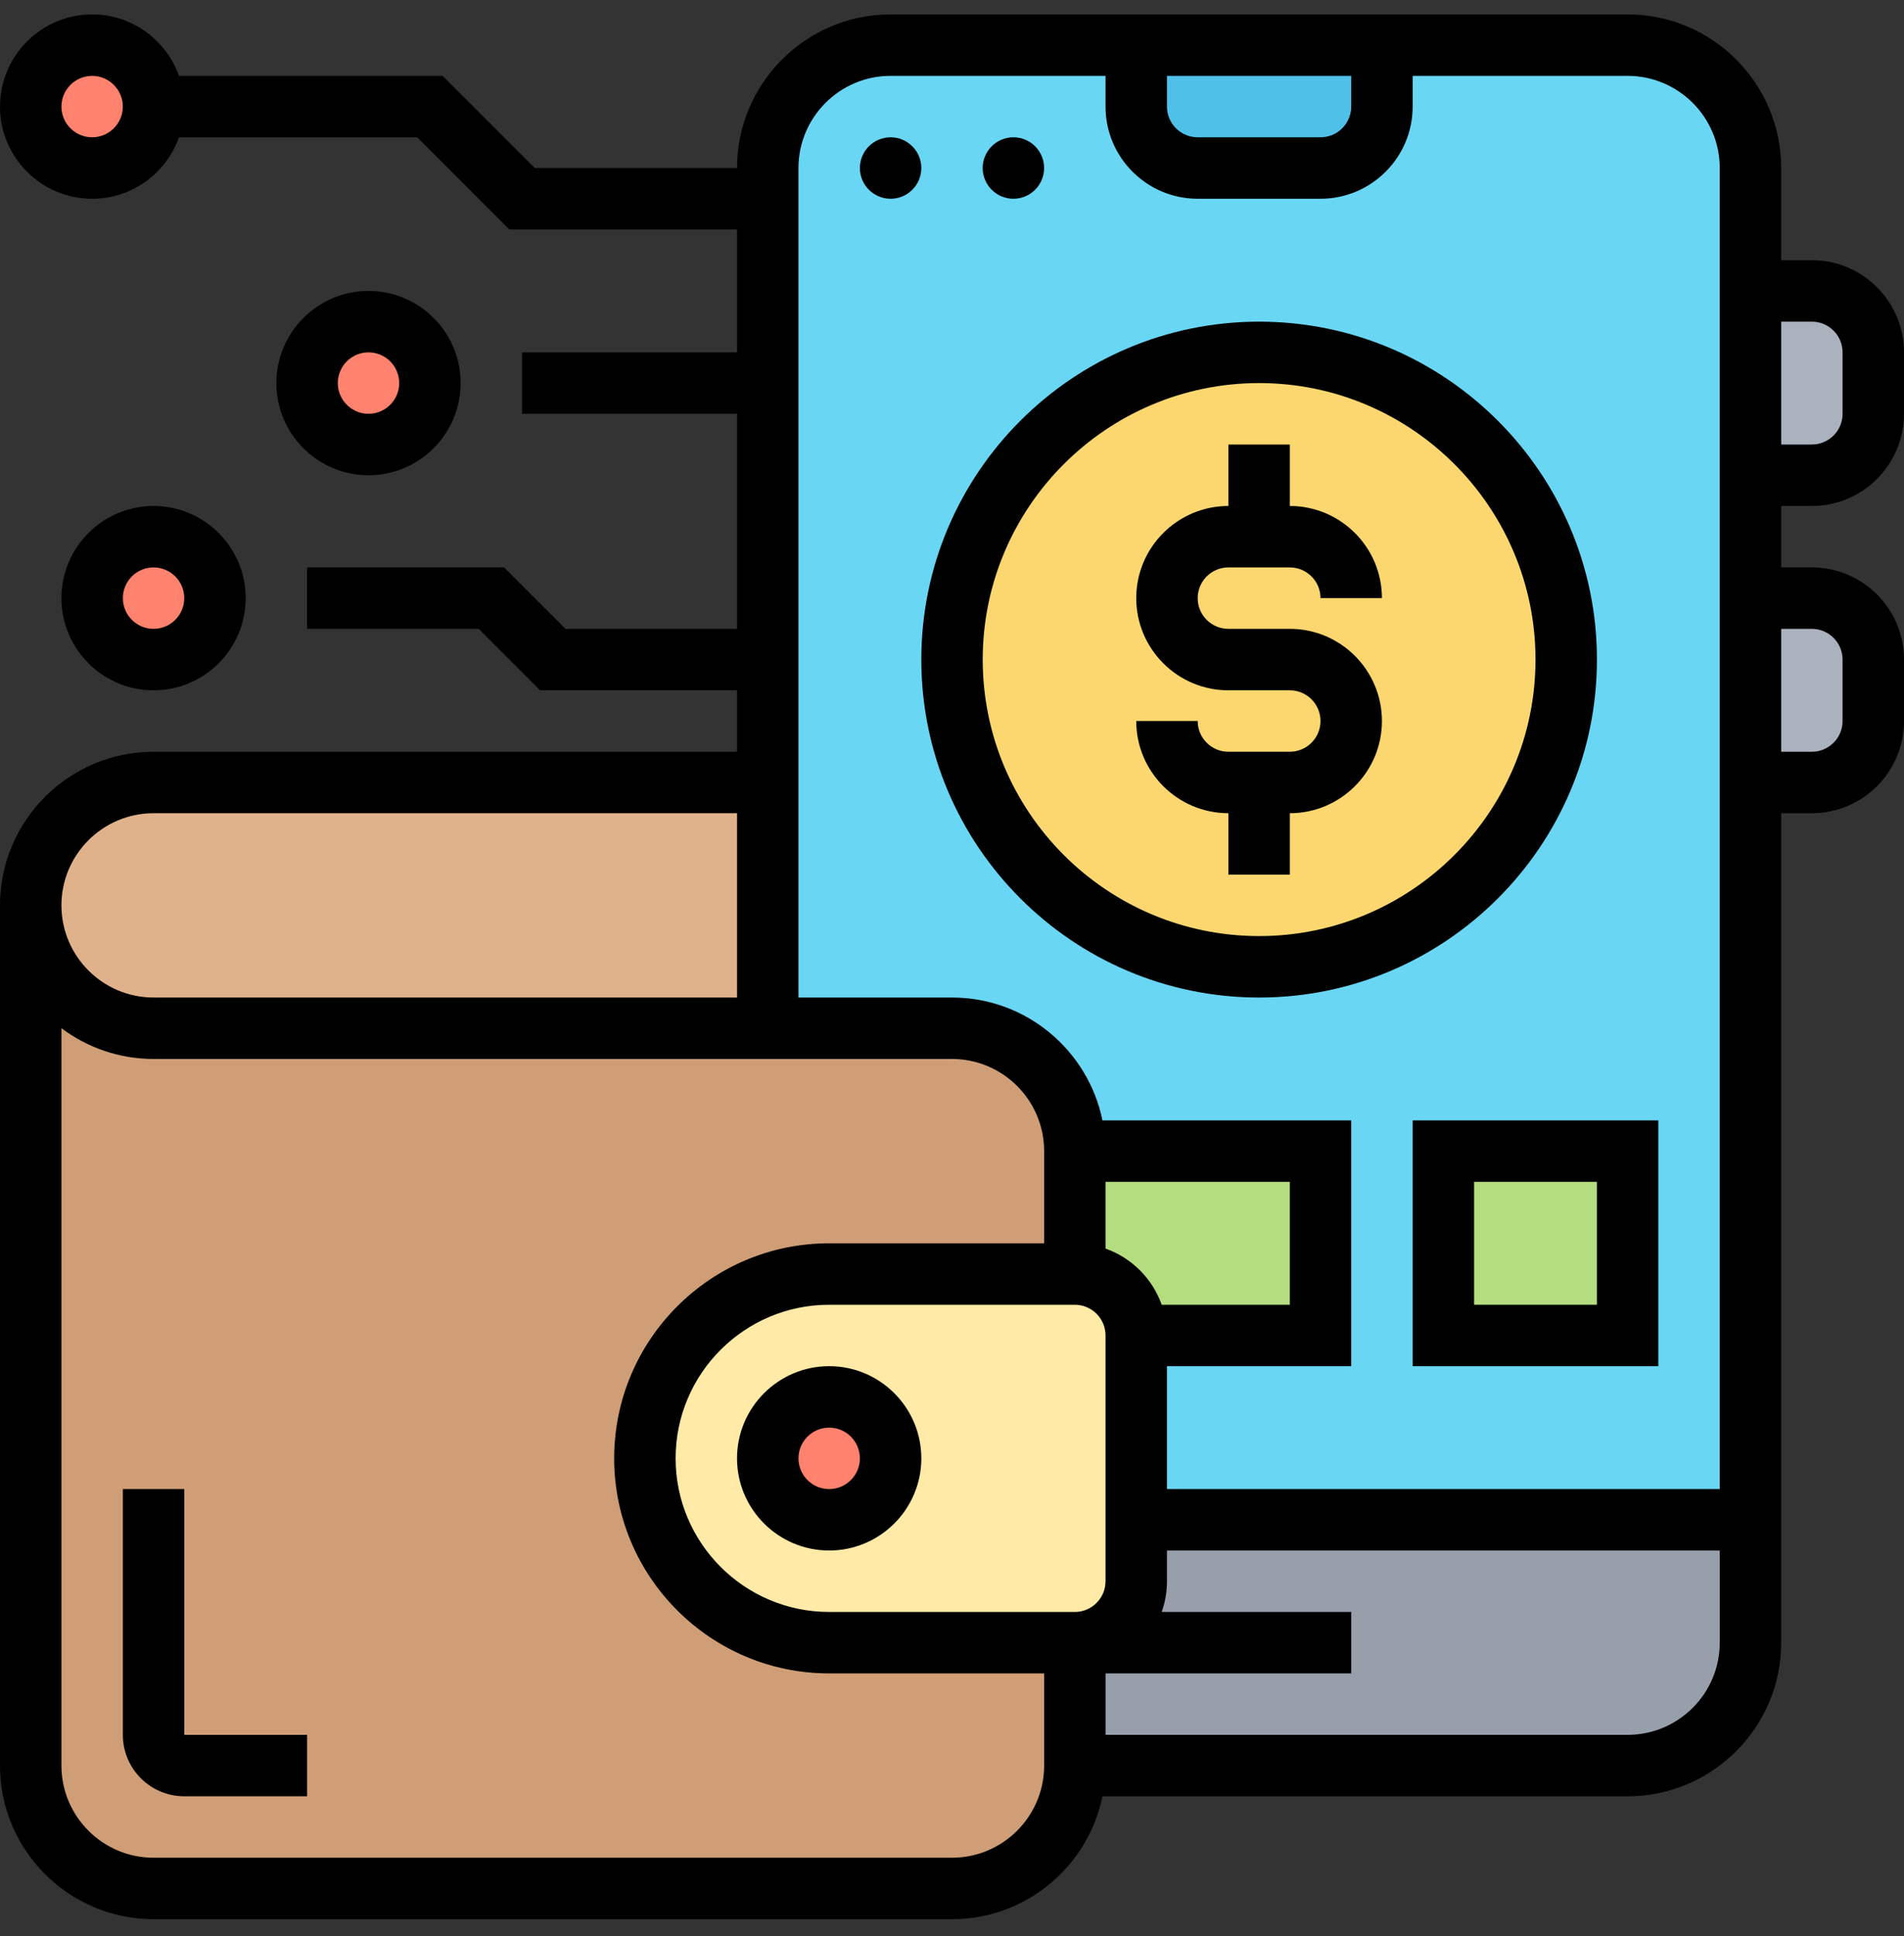 <svg width="61" height="62" viewBox="0 0 61 62" fill="none" xmlns="http://www.w3.org/2000/svg">
<rect x="0" y="0" width="61" height="62" fill="#333333" stroke="none"/>
<g clip-path="url(#clip0_3587_1543)">
<path d="M60.016 11.284V13.252C60.016 14.339 59.135 15.22 58.048 15.22H56.08V9.317H58.048C59.135 9.317 60.016 10.197 60.016 11.284Z" fill="#AAB2BD"/>
<path d="M60.016 21.123V23.091C60.016 24.178 59.135 25.059 58.048 25.059H56.08V19.155H58.048C59.135 19.155 60.016 20.036 60.016 21.123Z" fill="#AAB2BD"/>
<path d="M34.435 52.607C35.522 52.607 36.402 51.727 36.402 50.639V48.672H56.08V52.607C56.08 54.78 54.317 56.543 52.144 56.543H34.435V52.607Z" fill="#969FAA"/>
<path d="M56.081 25.059V48.672H36.403V42.768H42.306V36.865H34.435C34.435 34.692 32.673 32.93 30.5 32.93H24.597V25.059V21.123V12.268V6.365V5.381C24.597 3.208 26.359 1.446 28.532 1.446H36.403V3.414C36.403 4.501 37.284 5.381 38.371 5.381H42.306C43.394 5.381 44.274 4.501 44.274 3.414V1.446H52.145C54.318 1.446 56.081 3.208 56.081 5.381V9.317V15.22V19.155V25.059Z" fill="#69D6F4"/>
<path d="M44.273 1.446V3.414C44.273 4.501 43.393 5.381 42.306 5.381H38.37C37.283 5.381 36.402 4.501 36.402 3.414V1.446H44.273Z" fill="#4FC1E9"/>
<path d="M46.241 36.865H52.144V42.768H46.241V36.865Z" fill="#B4DD7F"/>
<path d="M42.306 36.865V42.768H36.402C36.402 41.681 35.522 40.801 34.435 40.801V36.865H42.306Z" fill="#B4DD7F"/>
<path d="M34.435 52.607V56.542C34.435 58.716 32.673 60.478 30.5 60.478H4.919C2.746 60.478 0.983 58.716 0.983 56.542V28.994C0.983 31.167 2.746 32.93 4.919 32.93H24.596H30.5C32.673 32.93 34.435 34.692 34.435 36.865V40.801H26.564C24.933 40.801 23.457 41.461 22.39 42.53C21.321 43.597 20.661 45.073 20.661 46.704C20.661 49.964 23.304 52.607 26.564 52.607H34.435Z" fill="#CF9E76"/>
<path d="M24.596 25.059V32.93H4.919C2.746 32.93 0.983 31.167 0.983 28.994C0.983 27.907 1.424 26.923 2.136 26.211C2.848 25.499 3.832 25.059 4.919 25.059H24.596Z" fill="#DFB28B"/>
<path d="M40.339 30.962C45.773 30.962 50.177 26.557 50.177 21.123C50.177 15.69 45.773 11.284 40.339 11.284C34.905 11.284 30.5 15.69 30.5 21.123C30.5 26.557 34.905 30.962 40.339 30.962Z" fill="#FCD770"/>
<path d="M36.403 48.672V50.639C36.403 51.727 35.523 52.607 34.435 52.607H26.564C23.304 52.607 20.661 49.964 20.661 46.704C20.661 45.073 21.322 43.597 22.39 42.53C23.458 41.461 24.934 40.801 26.564 40.801H34.435C35.523 40.801 36.403 41.681 36.403 42.768V48.672Z" fill="#FFEAA7"/>
<path d="M26.564 48.672C27.651 48.672 28.532 47.791 28.532 46.704C28.532 45.617 27.651 44.736 26.564 44.736C25.478 44.736 24.597 45.617 24.597 46.704C24.597 47.791 25.478 48.672 26.564 48.672Z" fill="#FF826E"/>
<path d="M2.951 5.381C4.038 5.381 4.919 4.5 4.919 3.414C4.919 2.327 4.038 1.446 2.951 1.446C1.864 1.446 0.983 2.327 0.983 3.414C0.983 4.5 1.864 5.381 2.951 5.381Z" fill="#FF826E"/>
<path d="M11.806 14.236C12.892 14.236 13.773 13.355 13.773 12.268C13.773 11.182 12.892 10.301 11.806 10.301C10.719 10.301 9.838 11.182 9.838 12.268C9.838 13.355 10.719 14.236 11.806 14.236Z" fill="#FF826E"/>
<path d="M4.919 21.123C6.006 21.123 6.887 20.242 6.887 19.155C6.887 18.069 6.006 17.188 4.919 17.188C3.832 17.188 2.951 18.069 2.951 19.155C2.951 20.242 3.832 21.123 4.919 21.123Z" fill="#FF826E"/>
<path d="M26.565 43.752C24.937 43.752 23.613 45.076 23.613 46.704C23.613 48.331 24.937 49.655 26.565 49.655C28.192 49.655 29.517 48.331 29.517 46.704C29.517 45.076 28.192 43.752 26.565 43.752ZM26.565 47.688C26.022 47.688 25.581 47.246 25.581 46.704C25.581 46.161 26.022 45.72 26.565 45.72C27.107 45.72 27.549 46.161 27.549 46.704C27.549 47.246 27.107 47.688 26.565 47.688Z" fill="black"/>
<path d="M28.533 6.365C29.076 6.365 29.517 5.925 29.517 5.381C29.517 4.838 29.076 4.397 28.533 4.397C27.989 4.397 27.549 4.838 27.549 5.381C27.549 5.925 27.989 6.365 28.533 6.365Z" fill="black"/>
<path d="M32.467 6.365C33.011 6.365 33.451 5.925 33.451 5.381C33.451 4.838 33.011 4.397 32.467 4.397C31.924 4.397 31.483 4.838 31.483 5.381C31.483 5.925 31.924 6.365 32.467 6.365Z" fill="black"/>
<path d="M29.517 21.123C29.517 27.091 34.372 31.946 40.339 31.946C46.307 31.946 51.162 27.091 51.162 21.123C51.162 15.156 46.307 10.301 40.339 10.301C34.372 10.301 29.517 15.156 29.517 21.123ZM40.339 12.268C45.222 12.268 49.194 16.241 49.194 21.123C49.194 26.006 45.222 29.978 40.339 29.978C35.457 29.978 31.484 26.006 31.484 21.123C31.484 16.241 35.457 12.268 40.339 12.268Z" fill="black"/>
<path d="M45.258 43.752H53.129V35.881H45.258V43.752ZM47.226 37.849H51.161V41.785H47.226V37.849Z" fill="black"/>
<path d="M41.323 24.075H39.355C38.812 24.075 38.371 23.633 38.371 23.091H36.403C36.403 24.718 37.727 26.043 39.355 26.043V28.01H41.323V26.043C42.95 26.043 44.274 24.718 44.274 23.091C44.274 21.463 42.95 20.139 41.323 20.139H39.355C38.812 20.139 38.371 19.698 38.371 19.155C38.371 18.613 38.812 18.172 39.355 18.172H41.323C41.865 18.172 42.306 18.613 42.306 19.155H44.274C44.274 17.528 42.95 16.204 41.323 16.204V14.236H39.355V16.204C37.727 16.204 36.403 17.528 36.403 19.155C36.403 20.783 37.727 22.107 39.355 22.107H41.323C41.865 22.107 42.306 22.548 42.306 23.091C42.306 23.633 41.865 24.075 41.323 24.075Z" fill="black"/>
<path d="M58.048 16.204C59.676 16.204 61 14.88 61 13.252V11.284C61 9.657 59.676 8.333 58.048 8.333H57.065V5.381C57.065 2.669 54.858 0.462 52.145 0.462H28.532C25.82 0.462 23.613 2.669 23.613 5.381H17.133L14.182 2.43H5.734C5.328 1.285 4.234 0.462 2.952 0.462C1.324 0.462 0 1.786 0 3.414C0 5.041 1.324 6.365 2.952 6.365C4.234 6.365 5.328 5.543 5.734 4.397H13.367L16.318 7.349H23.613V11.284H16.726V13.252H23.613V20.139H18.117L16.149 18.172H9.839V20.139H15.335L17.302 22.107H23.613V24.075H4.919C2.207 24.075 0 26.282 0 28.994V56.543C0 59.255 2.207 61.462 4.919 61.462H30.5C32.876 61.462 34.863 59.769 35.32 57.526H52.145C54.858 57.526 57.065 55.32 57.065 52.607V26.043H58.048C59.676 26.043 61 24.718 61 23.091V21.123C61 19.496 59.676 18.172 58.048 18.172H57.065V16.204H58.048ZM2.952 4.397C2.409 4.397 1.968 3.956 1.968 3.414C1.968 2.871 2.409 2.43 2.952 2.43C3.494 2.43 3.935 2.871 3.935 3.414C3.935 3.956 3.494 4.397 2.952 4.397ZM58.048 10.301C58.591 10.301 59.032 10.742 59.032 11.284V13.252C59.032 13.795 58.591 14.236 58.048 14.236H57.065V10.301H58.048ZM37.387 2.43H43.29V3.414C43.29 3.956 42.849 4.397 42.306 4.397H38.371C37.828 4.397 37.387 3.956 37.387 3.414V2.43ZM28.532 2.43H35.419V3.414C35.419 5.041 36.743 6.365 38.371 6.365H42.306C43.934 6.365 45.258 5.041 45.258 3.414V2.43H52.145C53.773 2.43 55.097 3.754 55.097 5.381V47.688H37.387V43.752H43.29V35.881H35.32C34.863 33.639 32.876 31.946 30.5 31.946H25.581V5.381C25.581 3.754 26.905 2.43 28.532 2.43ZM26.564 51.623C23.852 51.623 21.645 49.416 21.645 46.704C21.645 43.991 23.852 41.785 26.564 41.785H34.435C34.978 41.785 35.419 42.226 35.419 42.768V50.639C35.419 51.182 34.978 51.623 34.435 51.623H26.564ZM35.419 37.849H41.323V41.785H37.218C36.921 40.947 36.257 40.283 35.419 39.986V37.849ZM4.919 26.043H23.613V31.946H4.919C3.292 31.946 1.968 30.622 1.968 28.994C1.968 27.367 3.292 26.043 4.919 26.043ZM30.5 59.494H4.919C3.292 59.494 1.968 58.17 1.968 56.543V32.927C2.791 33.546 3.813 33.913 4.919 33.913H30.5C32.127 33.913 33.452 35.238 33.452 36.865V39.817H26.564C22.767 39.817 19.677 42.906 19.677 46.704C19.677 50.502 22.767 53.591 26.564 53.591H33.452V56.543C33.452 58.17 32.127 59.494 30.5 59.494ZM52.145 55.559H35.419V53.591H43.29V51.623H37.218C37.327 51.315 37.387 50.984 37.387 50.639V49.656H55.097V52.607C55.097 54.234 53.773 55.559 52.145 55.559ZM58.048 20.139C58.591 20.139 59.032 20.581 59.032 21.123V23.091C59.032 23.633 58.591 24.075 58.048 24.075H57.065V20.139H58.048Z" fill="black"/>
<path d="M7.871 19.155C7.871 17.528 6.547 16.204 4.919 16.204C3.292 16.204 1.968 17.528 1.968 19.155C1.968 20.783 3.292 22.107 4.919 22.107C6.547 22.107 7.871 20.783 7.871 19.155ZM3.936 19.155C3.936 18.613 4.377 18.172 4.919 18.172C5.462 18.172 5.903 18.613 5.903 19.155C5.903 19.698 5.462 20.139 4.919 20.139C4.377 20.139 3.936 19.698 3.936 19.155Z" fill="black"/>
<path d="M14.758 12.268C14.758 10.641 13.434 9.317 11.806 9.317C10.179 9.317 8.854 10.641 8.854 12.268C8.854 13.896 10.179 15.22 11.806 15.22C13.434 15.22 14.758 13.896 14.758 12.268ZM10.822 12.268C10.822 11.726 11.264 11.284 11.806 11.284C12.349 11.284 12.79 11.726 12.79 12.268C12.79 12.811 12.349 13.252 11.806 13.252C11.264 13.252 10.822 12.811 10.822 12.268Z" fill="black"/>
<path d="M5.903 47.688H3.936V55.559C3.936 56.644 4.818 57.526 5.903 57.526H9.839V55.559H5.903V47.688Z" fill="black"/>
</g>
<defs>
<clipPath id="clip0_3587_1543">
<rect width="61" height="61" fill="white" transform="translate(0 0.462)"/>
</clipPath>
</defs>
</svg>
